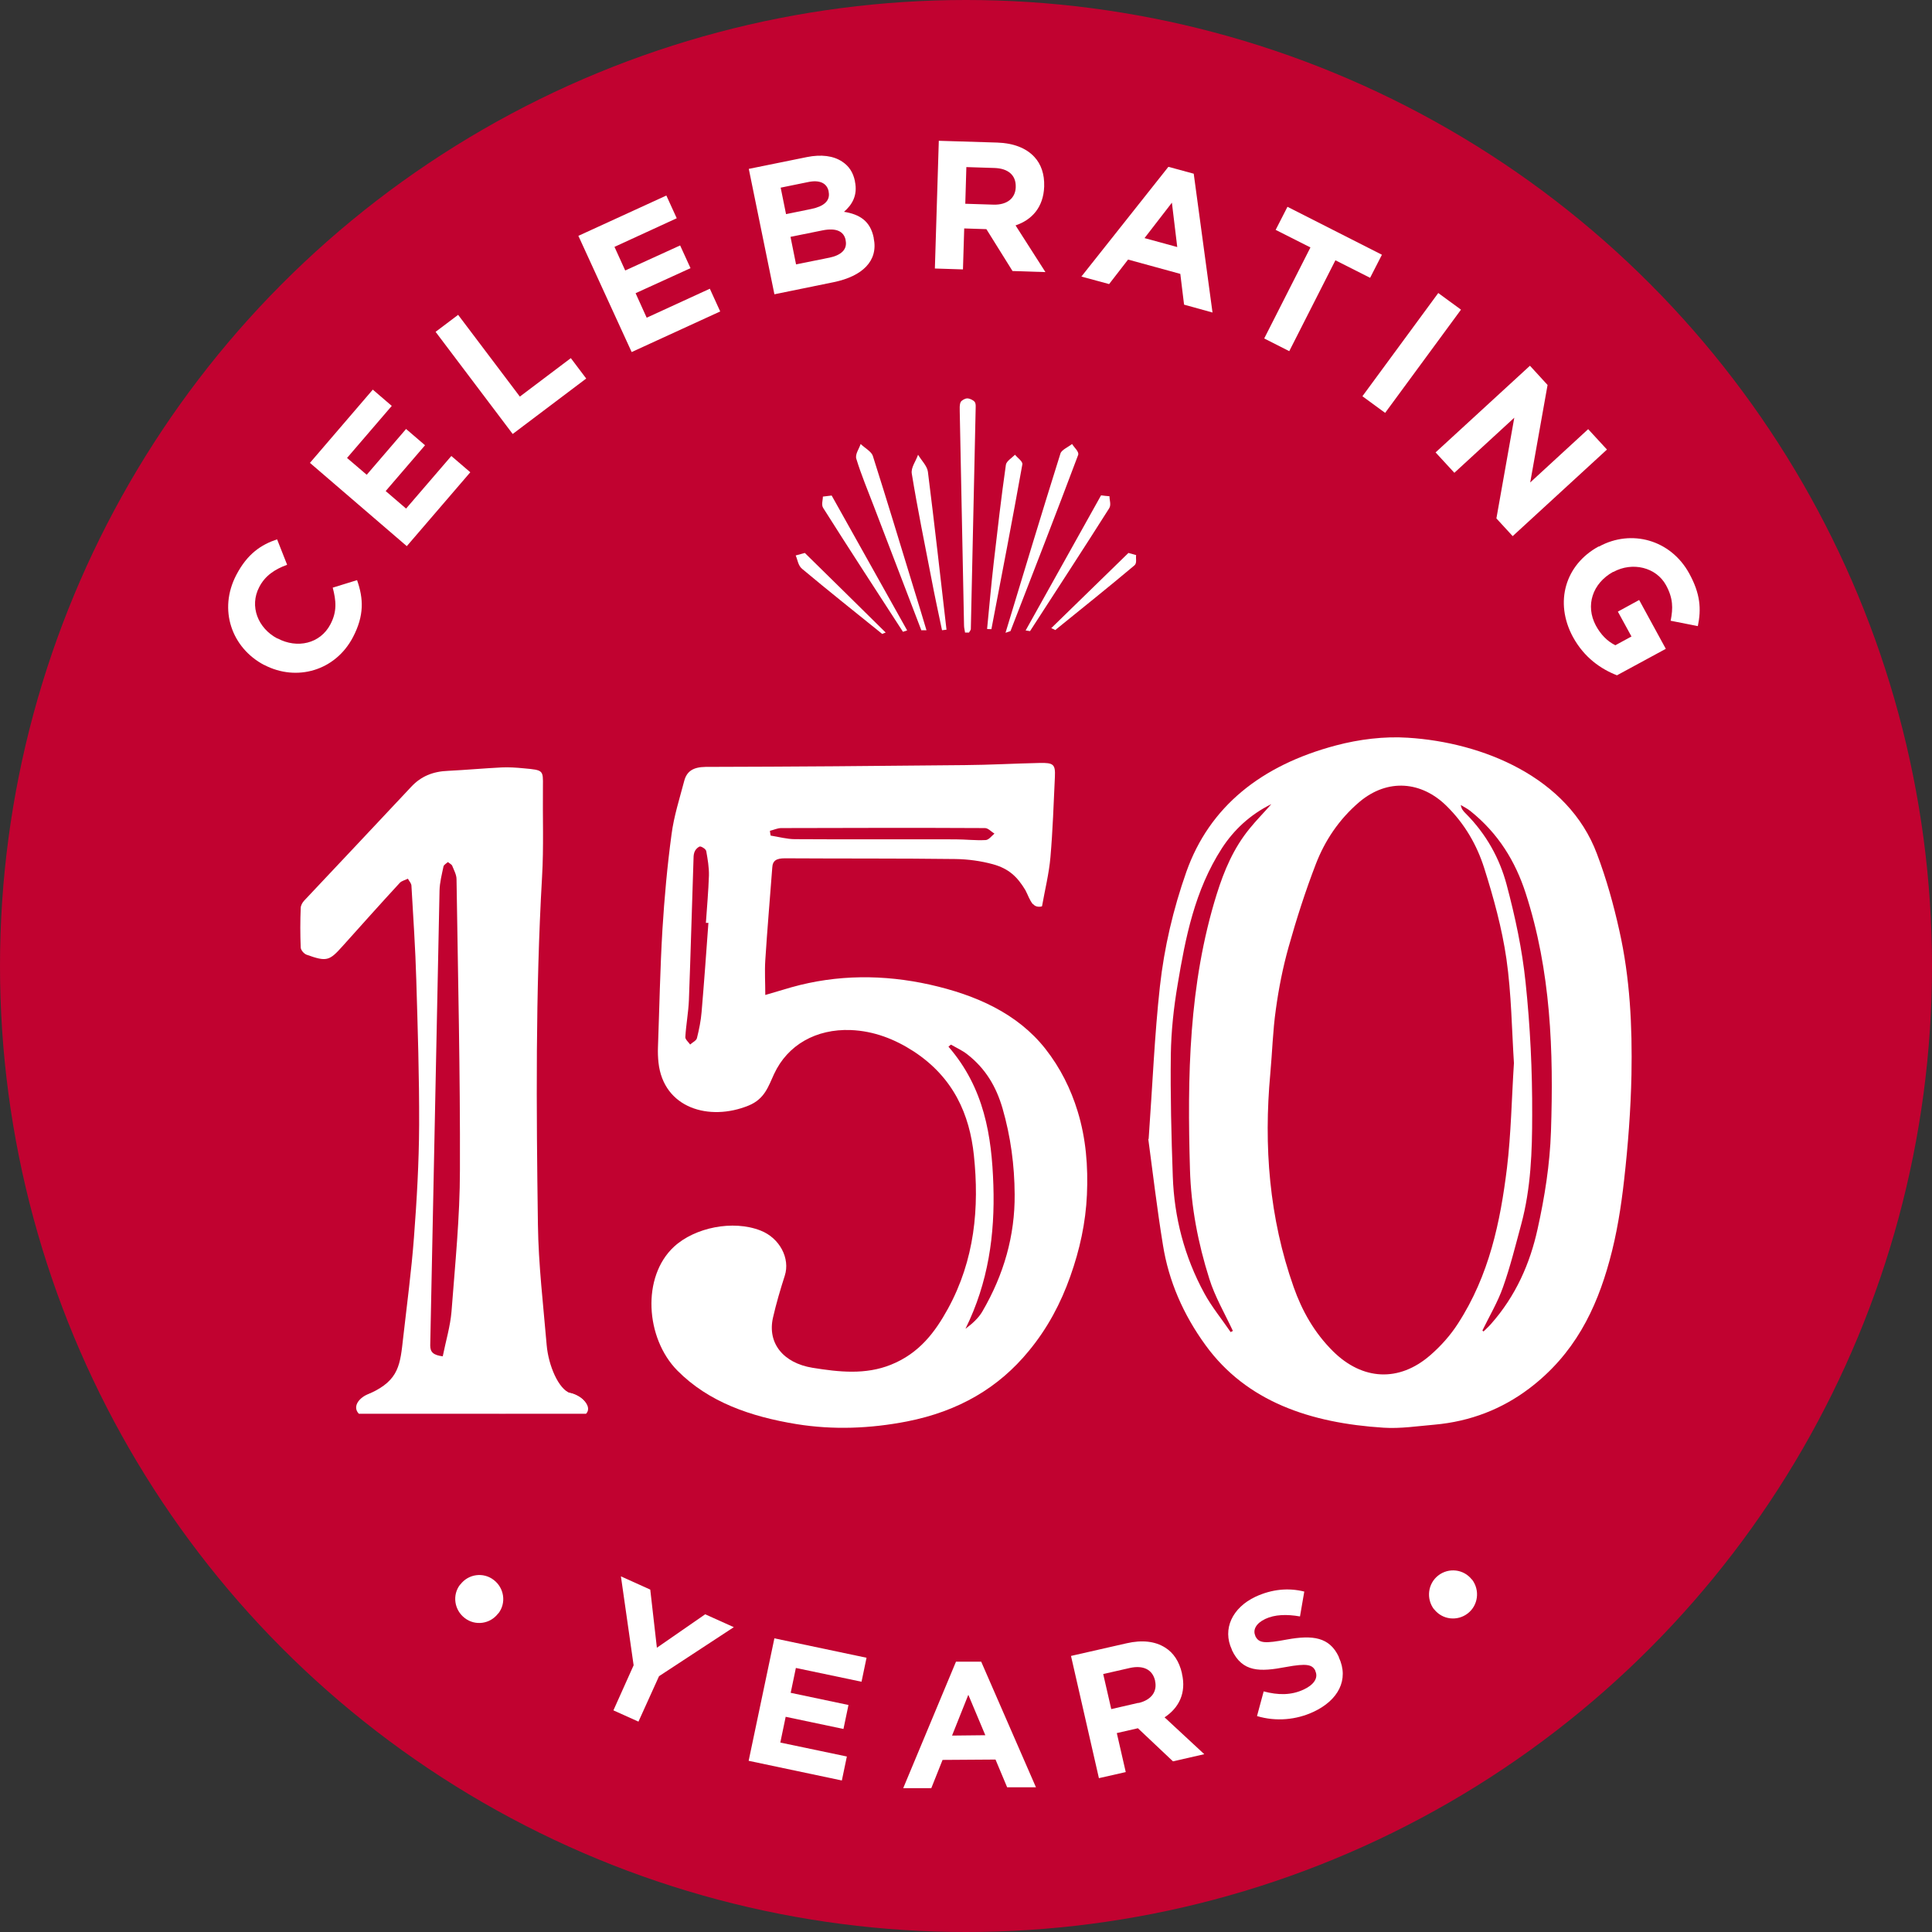 <?xml version="1.0" encoding="UTF-8"?><svg id="Layer_2" xmlns="http://www.w3.org/2000/svg" viewBox="0 0 108 108"><rect x="0" y="0" width="108" height="108" fill="#333333" stroke="none"/><g id="Layer_1-2"><circle cx="54" cy="54" r="54" style="fill:#c10230; stroke-width:0px;"/><path d="M25.73,88.58h0c.45-.6,1.29-.71,1.87-.26.59.45.71,1.29.26,1.87h-.01c-.45.6-1.29.71-1.87.26-.59-.45-.71-1.29-.26-1.87Z" style="fill:#fff; stroke-width:0px;"/><path d="M35.42,93.09l-.71-4.97,1.64.74.37,3.25,2.7-1.87,1.6.72-4.18,2.74-1.15,2.54-1.4-.63,1.13-2.52Z" style="fill:#fff; stroke-width:0px;"/><path d="M43.27,91.58l5.17,1.09-.28,1.34-3.67-.77-.29,1.39,3.23.68-.28,1.34-3.23-.68-.3,1.44,3.72.78-.28,1.34-5.21-1.1,1.44-6.85Z" style="fill:#fff; stroke-width:0px;"/><path d="M53.43,92.89h1.42s3.06,7.02,3.06,7.02h-1.61s-.65-1.55-.65-1.55l-2.96.02-.63,1.58h-1.57s2.95-7.07,2.95-7.07ZM55.08,97l-.95-2.26-.91,2.28,1.86-.02Z" style="fill:#fff; stroke-width:0px;"/><path d="M59.86,92.57l3.12-.71c.87-.2,1.6-.11,2.15.24.47.29.79.78.94,1.43v.02c.26,1.1-.18,1.93-.97,2.45l2.22,2.06-1.75.4-1.96-1.85-1.18.27.5,2.18-1.5.34-1.56-6.83ZM63.64,95.2c.73-.17,1.06-.65.93-1.23v-.02c-.15-.64-.68-.87-1.41-.71l-1.49.34.45,1.96,1.52-.35Z" style="fill:#fff; stroke-width:0px;"/><path d="M70.27,95.92l.37-1.37c.79.21,1.53.23,2.25-.11.57-.27.81-.65.64-1.02v-.02c-.17-.35-.47-.43-1.66-.21-1.43.27-2.42.3-3.01-.96v-.02c-.54-1.15.03-2.34,1.32-2.95.93-.43,1.85-.51,2.73-.29l-.24,1.39c-.74-.13-1.41-.11-1.94.14s-.7.62-.56.93v.02c.2.42.54.43,1.77.2,1.44-.26,2.38-.14,2.9.97v.02c.59,1.26-.04,2.41-1.41,3.05-.96.45-2.09.56-3.16.24Z" style="fill:#fff; stroke-width:0px;"/><path d="M80.17,89.96h-.01c-.45-.6-.34-1.44.24-1.89.58-.45,1.42-.36,1.88.23h.01c.45.6.34,1.44-.24,1.89-.58.45-1.42.36-1.88-.23Z" style="fill:#fff; stroke-width:0px;"/><path d="M14.78,37.17h-.02c-1.8-.95-2.57-3.08-1.55-5.03.62-1.19,1.4-1.7,2.28-1.99l.56,1.42c-.7.26-1.23.61-1.56,1.25-.56,1.07-.07,2.3,1.01,2.87h.02c1.09.58,2.38.3,2.95-.79.38-.72.32-1.32.13-2.05l1.36-.42c.36,1.02.41,1.97-.23,3.19-.98,1.87-3.14,2.5-4.96,1.55Z" style="fill:#fff; stroke-width:0px;"/><path d="M17.33,25.87l3.51-4.09,1.06.91-2.5,2.91,1.1.94,2.2-2.56,1.06.91-2.2,2.56,1.14.98,2.53-2.94,1.06.91-3.55,4.13-5.42-4.66Z" style="fill:#fff; stroke-width:0px;"/><path d="M24.35,18.55l1.26-.95,3.45,4.57,2.85-2.15.86,1.14-4.11,3.1-4.31-5.71Z" style="fill:#fff; stroke-width:0px;"/><path d="M32.34,13.18l4.91-2.25.58,1.27-3.48,1.6.6,1.32,3.07-1.4.58,1.27-3.07,1.4.62,1.37,3.53-1.62.58,1.27-4.95,2.27-2.98-6.5Z" style="fill:#fff; stroke-width:0px;"/><path d="M41.86,9.44l3.25-.66c.8-.16,1.48-.07,1.96.25.39.25.62.61.72,1.09v.02c.17.79-.17,1.32-.61,1.7.87.14,1.47.51,1.66,1.45v.02c.27,1.28-.64,2.13-2.22,2.46l-3.33.68-1.43-7ZM45.36,11.68c.68-.14,1.07-.45.96-.97v-.02c-.1-.46-.51-.65-1.16-.51l-1.52.31.3,1.48,1.42-.29ZM46.34,14.41c.68-.14,1.04-.46.93-.98v-.02c-.1-.47-.51-.69-1.3-.53l-1.78.36.31,1.54,1.83-.37Z" style="fill:#fff; stroke-width:0px;"/><path d="M52.48,7.87l3.27.1c.91.03,1.61.31,2.06.79.39.41.58.98.56,1.65v.02c-.04,1.15-.68,1.86-1.6,2.17l1.67,2.61-1.84-.06-1.46-2.34-1.24-.04-.07,2.29-1.57-.05.22-7.15ZM55.54,11.44c.77.02,1.22-.37,1.24-.97v-.02c.02-.67-.44-1.04-1.2-1.06l-1.56-.05-.06,2.05,1.59.05Z" style="fill:#fff; stroke-width:0px;"/><path d="M65.33,9.33l1.4.38,1.05,7.76-1.59-.44-.21-1.72-2.92-.8-1.06,1.37-1.55-.42,4.86-6.13ZM65.81,13.82l-.3-2.49-1.53,1.98,1.83.5Z" style="fill:#fff; stroke-width:0px;"/><path d="M73.25,13.83l-1.94-.98.66-1.29,5.28,2.68-.66,1.29-1.94-.98-2.58,5.08-1.4-.71,2.58-5.08Z" style="fill:#fff; stroke-width:0px;"/><path d="M80.4,16.38l1.27.93-4.24,5.77-1.27-.93,4.24-5.77Z" style="fill:#fff; stroke-width:0px;"/><path d="M85.53,20.45l.98,1.07-.97,5.45,3.24-2.98,1.05,1.14-5.27,4.84-.91-.99,1-5.63-3.35,3.08-1.05-1.14,5.27-4.84Z" style="fill:#fff; stroke-width:0px;"/><path d="M89.37,30.55h.02c1.79-.98,4-.39,5.04,1.51.62,1.13.68,1.98.48,2.94l-1.52-.3c.14-.7.14-1.26-.26-1.99-.55-1-1.87-1.32-2.94-.74h-.02c-1.15.64-1.56,1.88-.96,3,.27.5.64.88,1.09,1.1l.9-.49-.76-1.39,1.19-.65,1.49,2.73-2.73,1.48c-.9-.35-1.83-.99-2.46-2.14-1.06-1.96-.42-4.05,1.43-5.06Z" style="fill:#fff; stroke-width:0px;"/><path d="M53.95,35.37c-.02-.14-.06-.27-.06-.41-.08-3.99-.16-7.97-.24-11.96,0-.17-.02-.36.05-.52.04-.09.24-.21.37-.21.14,0,.34.1.41.19.08.1.06.24.06.37-.09,4.11-.18,8.22-.27,12.33,0,.07-.07.13-.1.2-.07,0-.14,0-.21,0Z" style="fill:#fff; stroke-width:0px;"/><path d="M56.21,35.37c1.03-3.4,2.03-6.71,3.07-10.02.06-.2.42-.35.65-.53.12.2.4.43.34.61-1.23,3.28-2.51,6.56-3.78,9.84,0,.02-.06.02-.27.1Z" style="fill:#fff; stroke-width:0px;"/><path d="M51.51,35.25c-.89-2.32-1.78-4.65-2.67-6.97-.33-.87-.7-1.74-.97-2.63-.08-.26.15-.55.24-.83.23.22.6.42.68.66.78,2.45,1.52,4.9,2.27,7.35.25.8.49,1.6.73,2.4-.09,0-.19,0-.28,0Z" style="fill:#fff; stroke-width:0px;"/><path d="M52.66,35.23c-.2-.96-.41-1.91-.59-2.87-.38-1.96-.78-3.92-1.1-5.88-.06-.34.23-.7.35-1.06.19.32.51.63.55.95.37,2.94.7,5.88,1.04,8.83-.08.01-.16.02-.25.03Z" style="fill:#fff; stroke-width:0px;"/><path d="M55.18,35.15c.12-1.23.23-2.47.37-3.7.21-1.82.42-3.65.68-5.47.03-.2.33-.38.51-.56.14.18.44.37.41.54-.55,3.07-1.14,6.14-1.73,9.21-.08,0-.16,0-.24-.01Z" style="fill:#fff; stroke-width:0px;"/><path d="M50.47,35.31c-1.49-2.3-2.99-4.6-4.45-6.91-.12-.18-.02-.43-.02-.64.16-.02.32-.04.49-.06,1.41,2.51,2.81,5.03,4.22,7.54l-.24.08Z" style="fill:#fff; stroke-width:0px;"/><path d="M57.33,35.25c1.41-2.52,2.81-5.04,4.22-7.56.16.02.31.04.47.05,0,.23.11.48-.02.68-1.45,2.29-2.94,4.57-4.42,6.86l-.26-.04Z" style="fill:#fff; stroke-width:0px;"/><path d="M49.32,35.44c-1.5-1.21-3.01-2.41-4.48-3.64-.23-.19-.25-.5-.36-.75.17-.05.34-.09.51-.14,1.51,1.48,3.02,2.97,4.52,4.45-.07.03-.14.05-.2.08Z" style="fill:#fff; stroke-width:0px;"/><path d="M58.77,35.11c1.44-1.4,2.87-2.8,4.31-4.2.14.04.29.08.43.12-.03.2.06.45-.1.58-1.45,1.22-2.94,2.41-4.42,3.61-.08-.04-.15-.08-.23-.11Z" style="fill:#fff; stroke-width:0px;"/><path d="M64.21,63.67c.22-3.07.33-5.81.63-8.53.24-2.17.74-4.31,1.48-6.41,1.29-3.63,4.17-5.95,8.36-7.06,1.28-.34,2.7-.52,4.03-.43,4.15.26,8.95,2.19,10.56,6.49.53,1.4.93,2.84,1.25,4.28.6,2.66.73,5.36.68,8.07-.04,1.96-.19,3.92-.41,5.87-.17,1.52-.41,3.05-.82,4.53-.74,2.71-1.96,5.23-4.49,7.14-1.51,1.14-3.27,1.84-5.29,2.02-.94.08-1.9.23-2.84.17-4.11-.26-7.66-1.46-9.95-4.6-1.26-1.73-2.07-3.6-2.39-5.61-.34-2.08-.58-4.16-.82-5.93ZM84.63,59.43c-.12-1.88-.14-3.87-.42-5.83-.25-1.72-.72-3.43-1.25-5.1-.4-1.25-1.07-2.44-2.1-3.45-1.39-1.37-3.28-1.56-4.87-.22-1.15.98-1.93,2.17-2.43,3.46-.59,1.53-1.09,3.09-1.53,4.66-.32,1.14-.55,2.31-.71,3.48-.17,1.19-.2,2.39-.31,3.59-.37,4.04-.07,8.04,1.31,11.94.46,1.3,1.14,2.53,2.2,3.58,1.64,1.62,3.68,1.74,5.43.22.6-.52,1.14-1.13,1.55-1.77,1.75-2.7,2.37-5.69,2.74-8.7.23-1.91.26-3.84.39-5.87ZM68.78,74.47l.14-.07c-.45-.97-1.01-1.92-1.32-2.92-.63-1.99-1.02-4.02-1.08-6.1-.15-5.18-.08-10.35,1.5-15.41.41-1.3.93-2.55,1.84-3.66.38-.47.81-.9,1.21-1.36-1.21.6-2.1,1.45-2.76,2.46-1.53,2.37-2.04,5-2.48,7.63-.22,1.29-.36,2.6-.38,3.9-.03,2.28.03,4.56.11,6.83.08,2.27.64,4.47,1.77,6.54.41.75.97,1.43,1.46,2.15ZM82.88,74.39s.03.03.05.04c.14-.14.28-.26.41-.41,1.4-1.58,2.19-3.4,2.61-5.31.4-1.8.69-3.63.75-5.46.15-4.49,0-8.97-1.42-13.34-.57-1.75-1.51-3.31-3.08-4.57-.16-.13-.36-.23-.54-.34.03.22.14.34.26.46,1.17,1.17,1.91,2.53,2.3,3.99.48,1.8.87,3.62,1.06,5.46.26,2.46.38,4.94.37,7.41,0,2.04-.07,4.1-.61,6.11-.32,1.18-.61,2.37-1.02,3.52-.29.83-.76,1.62-1.15,2.42Z" style="fill:#fff; stroke-width:0px;"/><path d="M57.74,50.55c-.21-.27-.27-.51-.42-.79-.44-.73-.91-1.2-1.82-1.45-.66-.18-1.38-.28-2.08-.29-3.18-.04-6.36-.02-9.54-.04-.47,0-.69.12-.71.52-.13,1.73-.28,3.45-.39,5.18-.04.63,0,1.25,0,1.94.5-.15.98-.29,1.46-.43,2.56-.72,5.16-.72,7.73-.15,2.59.58,4.9,1.61,6.46,3.58.85,1.08,1.43,2.26,1.81,3.5.47,1.53.59,3.09.52,4.67-.07,1.56-.4,3.07-.93,4.56-.53,1.5-1.27,2.9-2.32,4.17-1.68,2.05-3.91,3.37-6.81,3.94-2.06.4-4.12.48-6.17.15-2.57-.42-4.92-1.23-6.67-3-1.78-1.81-2-5.24-.18-6.92,1.16-1.07,3.29-1.51,4.84-.9,1.07.42,1.66,1.56,1.35,2.52-.25.78-.48,1.56-.66,2.35-.32,1.41.56,2.53,2.21,2.8,1.49.24,2.96.4,4.38-.17,1.6-.64,2.48-1.84,3.19-3.13,1.5-2.74,1.76-5.65,1.45-8.59-.24-2.25-1.12-4.33-3.37-5.8-1.05-.68-2.22-1.14-3.52-1.19-1.92-.07-3.52.82-4.28,2.46-.32.69-.52,1.39-1.42,1.76-2.2.9-4.76.15-5.04-2.4-.03-.28-.04-.57-.03-.85.08-2.19.12-4.39.25-6.58.11-1.78.27-3.56.51-5.33.13-1.01.45-2,.71-2.99.14-.53.49-.77,1.19-.78,4.83-.01,9.65-.05,14.48-.1,1.39-.01,2.78-.09,4.18-.12.8-.02.9.08.87.77-.07,1.5-.12,3.01-.25,4.5-.08.92-.31,1.83-.47,2.74-.05.03-.36.08-.5-.13ZM53.15,58.4s-.09.08-.13.11c2,2.31,2.42,4.98,2.51,7.74.09,2.76-.28,5.44-1.56,8.03.39-.29.73-.6.94-.96,1.21-2.07,1.83-4.26,1.81-6.56-.01-1.62-.22-3.22-.68-4.81-.35-1.19-.93-2.21-1.99-3.03-.26-.2-.59-.35-.88-.52ZM39.61,51.59s-.1,0-.15,0c.06-.88.14-1.76.17-2.65.01-.45-.07-.91-.15-1.36-.02-.1-.19-.23-.33-.26-.07-.02-.24.13-.29.23-.07.12-.09.27-.09.41-.09,2.65-.16,5.31-.26,7.96-.03.69-.16,1.37-.2,2.06,0,.13.18.28.27.41.13-.12.35-.22.38-.36.12-.48.22-.97.26-1.46.14-1.65.26-3.31.38-4.97ZM43.04,46.45c.01.09.02.17.04.26.45.07.91.2,1.36.2,2.99.02,5.98,0,8.97.01.56,0,1.12.07,1.68.04.18,0,.34-.23.5-.36-.18-.11-.35-.31-.53-.31-3.8-.02-7.6-.01-11.39,0-.21,0-.41.1-.62.15Z" style="fill:#fff; stroke-width:0px;"/><path d="M20.15,78.3c.33-.2.4-.35.56-.42,1.61-.74,1.66-1.61,1.83-3.12.21-1.86.46-3.72.6-5.58.16-2.09.28-4.19.29-6.29.01-2.71-.08-5.42-.16-8.13-.05-1.75-.17-3.49-.27-5.24,0-.14-.13-.27-.2-.4-.15.08-.35.12-.45.23-1.08,1.17-2.14,2.36-3.2,3.54-.74.83-.89.88-2.01.48-.16-.06-.33-.27-.33-.41-.03-.73-.03-1.47,0-2.2,0-.14.09-.3.19-.41,1.99-2.12,4-4.24,5.99-6.37.54-.58,1.21-.86,2.07-.89,1-.05,1.99-.14,2.98-.19.41-.02.83.01,1.24.05,1.1.1,1.08.1,1.07,1.01-.02,1.69.05,3.39-.05,5.08-.37,6.47-.32,12.94-.23,19.41.03,2.25.3,4.5.49,6.75.1,1.13.66,2.46,1.32,2.68.35.08.95.35.95.92-.42.06-.78,0-1.2.03-1.35.08-2.7.22-4.04.18-2.3-.07-4.6-.25-6.89-.42-.41-.03.02-.09-.55-.29ZM24.75,75.82c.17-.85.42-1.67.49-2.51.2-2.63.47-5.27.47-7.9.02-5.42-.11-10.84-.19-16.26,0-.25-.14-.5-.24-.75-.03-.08-.16-.14-.24-.21-.09.08-.23.15-.25.25-.09.44-.21.89-.22,1.34-.18,8.48-.34,16.96-.52,25.43,0,.37.16.54.7.61Z" style="fill:#fff; stroke-width:0px;"/><path d="M32.76,79.03c.43-.45-.43-1.19-1.11-1.19h-10.62c-.67,0-1.46.68-.97,1.19h12.7Z" style="fill:#fff; stroke-width:0px;"/></g></svg>